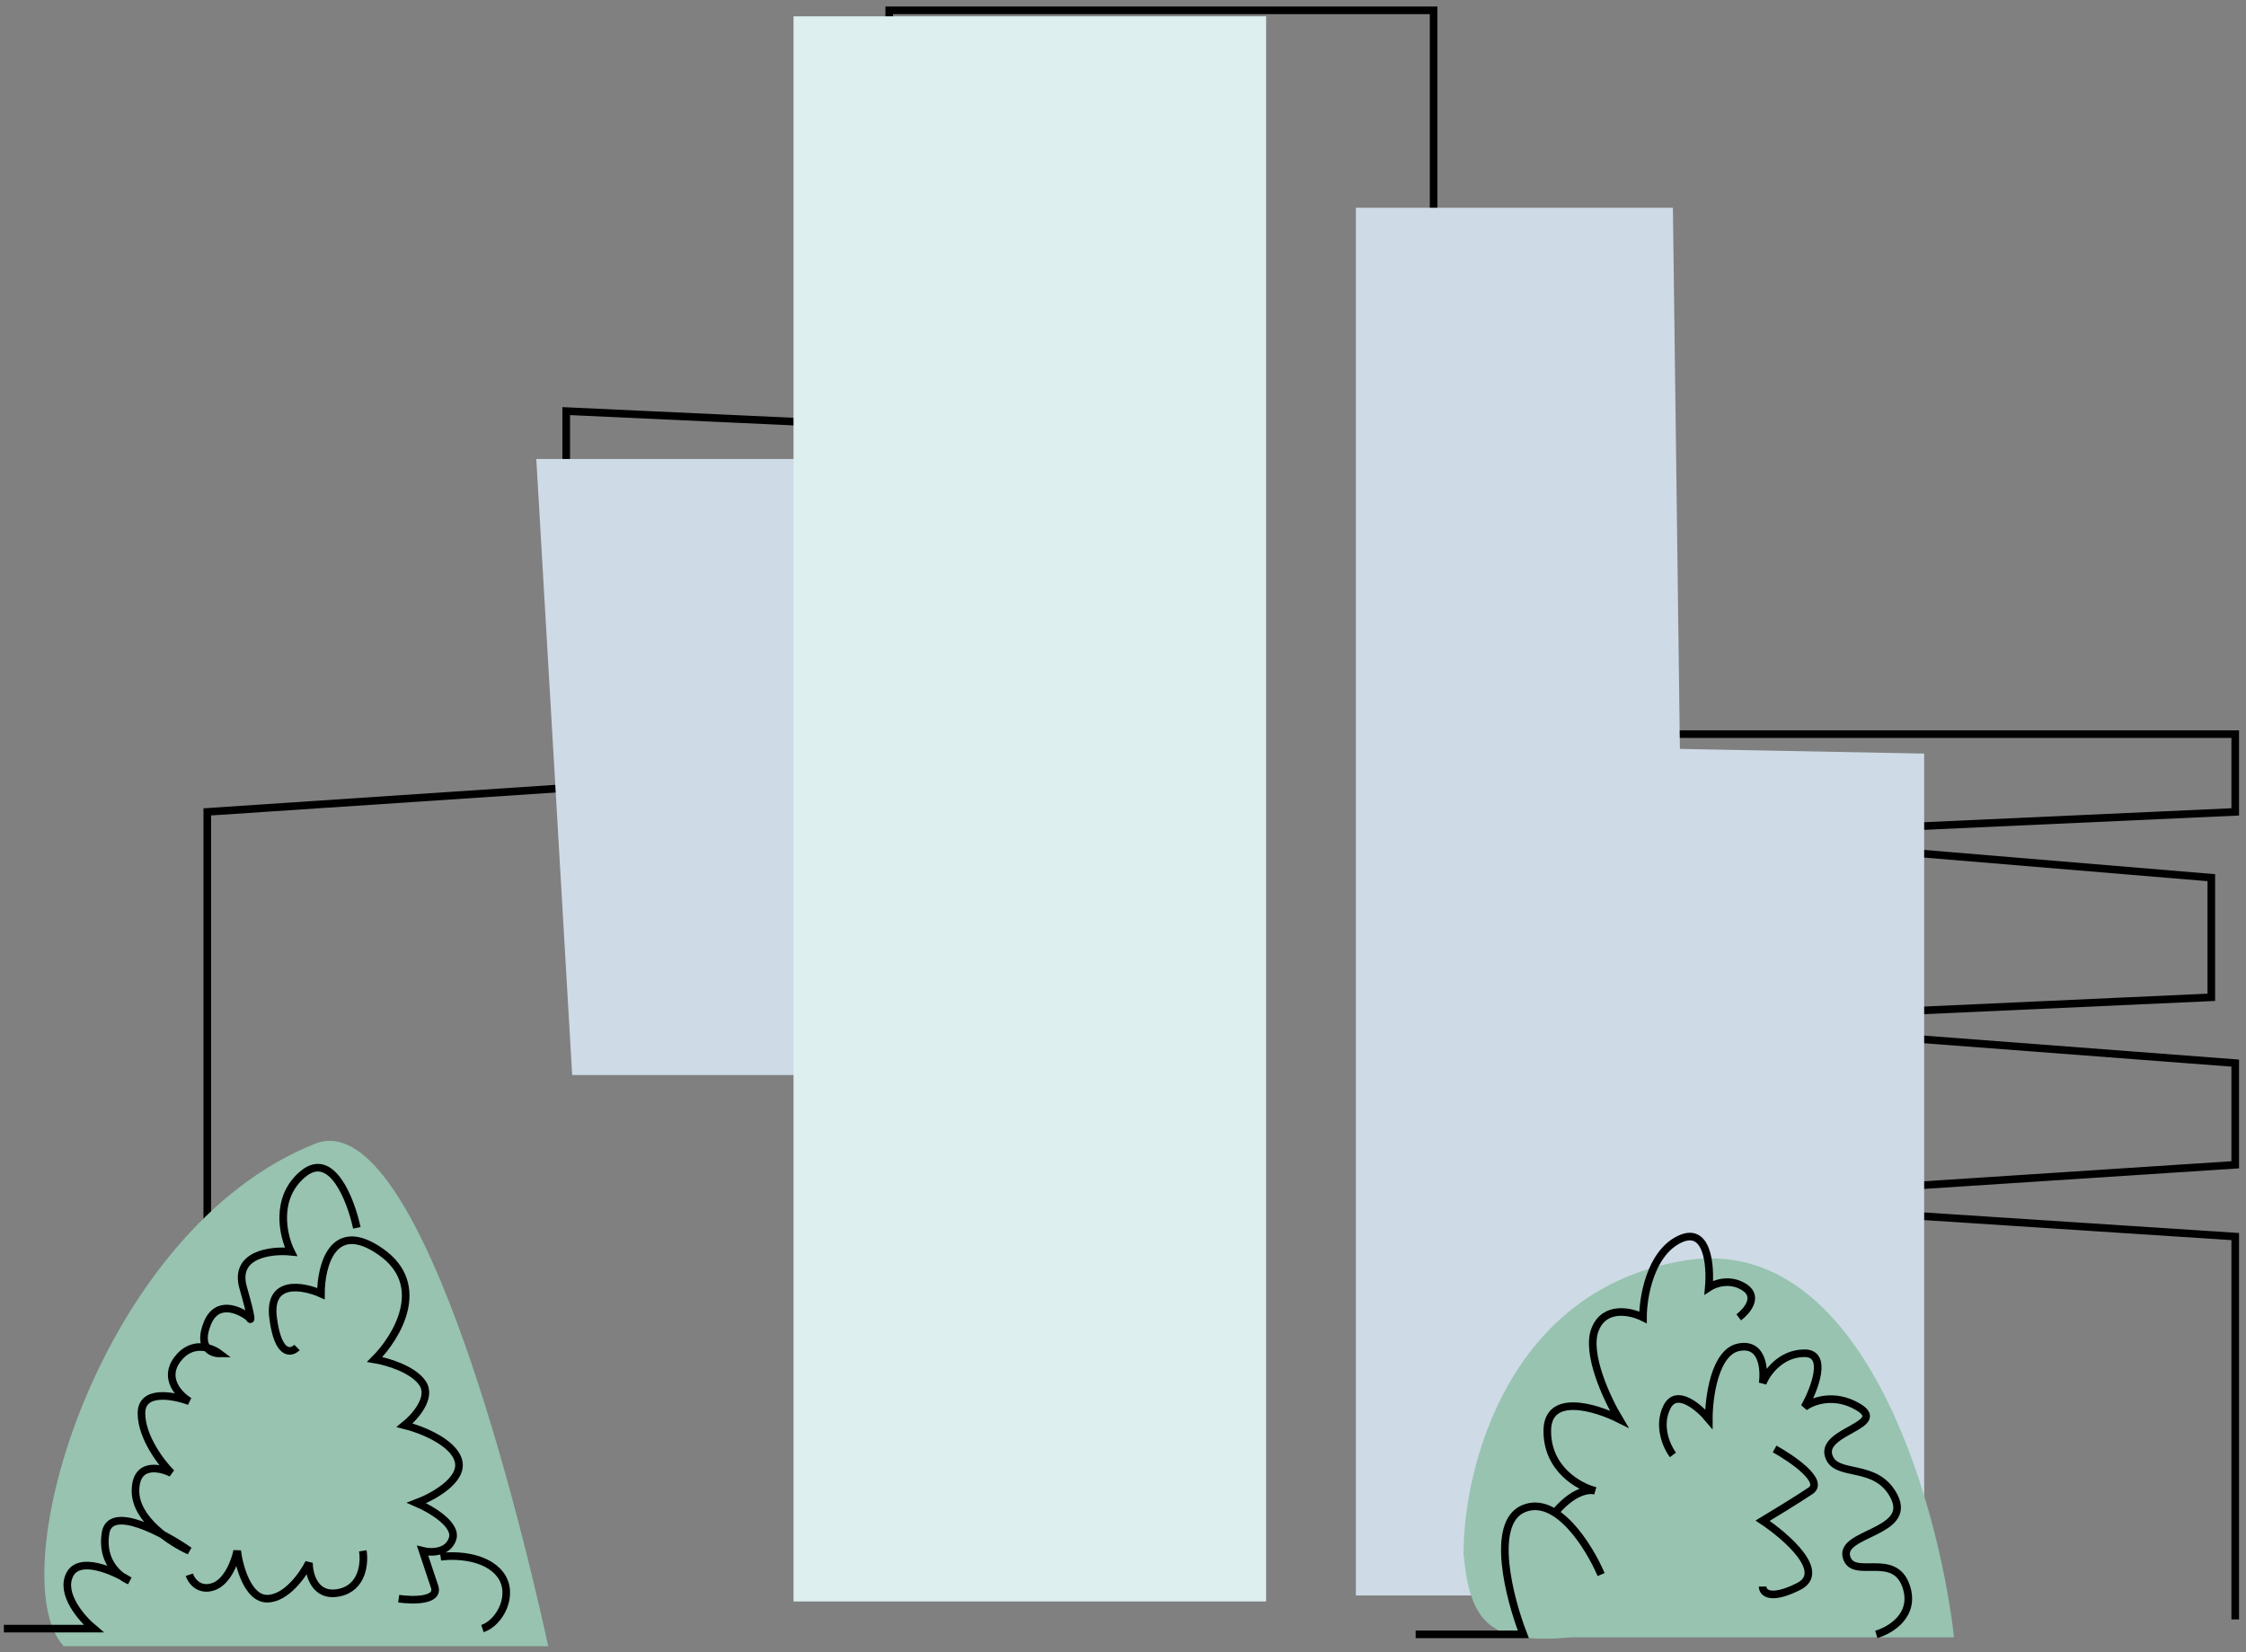 <svg xmlns="http://www.w3.org/2000/svg" width="295" height="217" viewBox="0 0 295 217" fill="none"><rect x="0" y="0" width="295" height="217" fill="#808080" stroke="none"/><path d="M293.586 212.719V162.432L221.299 157.718L293.586 153.003V139.646L221.299 134.146L290.443 131.003V115.289L224.442 109.788L293.586 106.646V96.431H202.441V212.719H215.013V86.217H188.298V76.788H215.013V56.359H188.298V49.287H215.013V35.144H188.298V1.358H116.797V149.861H134.083L125.44 56.359L74.368 54.002V103.503L27.224 106.646V212.719" stroke="black"></path><g style="mix-blend-mode:multiply"><path d="M222.085 209.576H178.084V27.287H219.727L222.085 209.576Z" fill="#CEDAE6"></path></g><g style="mix-blend-mode:multiply"><path d="M252.728 212.917L199.298 215.076L200.87 98.002L252.728 98.987V212.917Z" fill="#CEDAE6"></path></g><g style="mix-blend-mode:multiply"><path d="M123.868 141.218H75.153L70.439 60.288H123.868V141.218Z" fill="#CEDAE6"></path></g><g style="mix-blend-mode:multiply"><path d="M166.298 210.362H104.226V2.144H166.298V210.362Z" fill="#DDF0EF"></path></g><path d="M72.012 216.242H8.368C-0.112 207.043 13.029 161.518 41.368 150.241C54.523 145.006 67.394 195.172 72.012 216.242Z" fill="#97C3B0"></path><path d="M24.867 206.855C25.128 207.641 26.124 209.055 28.009 208.427C29.895 207.798 30.89 205.022 31.152 203.712C31.414 205.808 32.567 209.998 35.081 209.998C37.595 209.998 39.795 206.855 40.581 205.284C40.581 206.855 41.367 209.841 44.51 209.213C47.653 208.584 47.915 205.284 47.653 203.712M63.367 213.927C65.725 213.141 67.61 209.37 65.725 206.855C63.839 204.341 59.701 204.236 57.867 204.498M52.367 209.998C54.2 210.26 57.71 210.313 57.081 208.427C56.453 206.541 55.772 204.498 55.51 203.712C56.558 203.974 58.81 204.027 59.439 202.141C60.067 200.255 56.558 198.212 54.724 197.427C56.82 196.641 60.853 194.441 60.224 191.927C59.596 189.412 55.248 187.736 53.153 187.212C54.462 186.164 56.767 183.598 55.51 181.712C54.253 179.826 50.796 178.831 49.224 178.569C52.105 175.688 56.296 168.826 50.01 164.426C43.724 160.026 42.153 166.259 42.153 169.926C39.795 168.878 35.238 168.04 35.867 173.069C36.495 178.098 38.224 177.783 39.01 176.998M46.867 161.283C46.081 157.616 43.567 151.069 39.795 154.212C36.024 157.354 37.176 162.331 38.224 164.426C35.605 164.164 30.681 164.74 31.938 169.14C33.195 173.54 32.986 173.593 32.724 173.069C31.414 172.021 28.481 170.712 27.224 173.855C25.967 176.998 27.748 177.783 28.795 177.783C27.748 176.998 25.181 176.055 23.295 178.569C21.409 181.083 23.557 183.283 24.867 184.069C22.771 183.283 18.581 182.498 18.581 185.641C18.581 188.783 21.2 192.188 22.509 193.498C20.938 192.712 17.795 192.084 17.795 195.855C17.795 199.627 22.509 202.665 24.867 203.712C21.462 201.355 14.495 197.584 13.867 201.355C13.238 205.127 15.7 207.117 17.009 207.641C14.914 206.331 10.409 204.341 9.152 206.855C7.895 209.37 10.724 212.617 12.295 213.927H0.509" stroke="black"></path><path d="M256.657 215.076H206.37C195.616 216.066 193.064 213.107 192.227 204.076C192.227 192.814 198.041 169.347 221.299 165.575C244.557 161.804 254.561 197.004 256.657 215.076Z" fill="#97C3B0"></path><path d="M246.442 214.687C248.275 214.163 251.628 212.173 250.371 208.401C248.799 203.687 243.299 207.615 242.513 204.472C241.728 201.33 251.156 201.33 248.799 196.615C246.442 191.901 240.942 194.258 240.156 191.115C239.371 187.972 248.014 187.186 244.085 184.829C240.942 182.943 238.061 184.044 237.013 184.829C238.323 182.472 240.156 177.758 237.013 177.758C233.87 177.758 232.037 180.377 231.513 181.686C231.775 179.853 231.513 176.343 228.37 176.972C225.227 177.601 224.442 183.52 224.442 186.401C223.132 184.829 220.199 182.315 218.941 184.829C217.684 187.344 218.941 190.068 219.727 191.115M233.084 190.329C235.442 191.639 239.685 194.572 237.799 195.83C235.913 197.087 232.823 198.972 231.513 199.758C234.656 201.853 239.999 206.515 236.227 208.401C232.456 210.287 231.513 209.187 231.513 208.401M228.37 173.043C229.418 172.258 231.042 170.372 229.156 169.115C227.27 167.858 225.227 168.591 224.441 169.115C224.703 166.234 224.284 160.943 220.513 162.829C216.741 164.715 215.798 170.424 215.798 173.043C214.227 172.258 210.77 171.472 209.513 174.615C208.255 177.758 211.084 183.782 212.656 186.401C209.513 184.829 203.227 182.944 203.227 187.972C203.227 193.001 207.418 195.306 209.513 195.83C208.727 195.568 206.527 195.83 204.013 198.973M210.299 206.83C208.727 203.163 204.484 196.301 200.084 198.187C195.684 200.073 198.251 209.973 200.084 214.687H185.941" stroke="black"></path></svg>